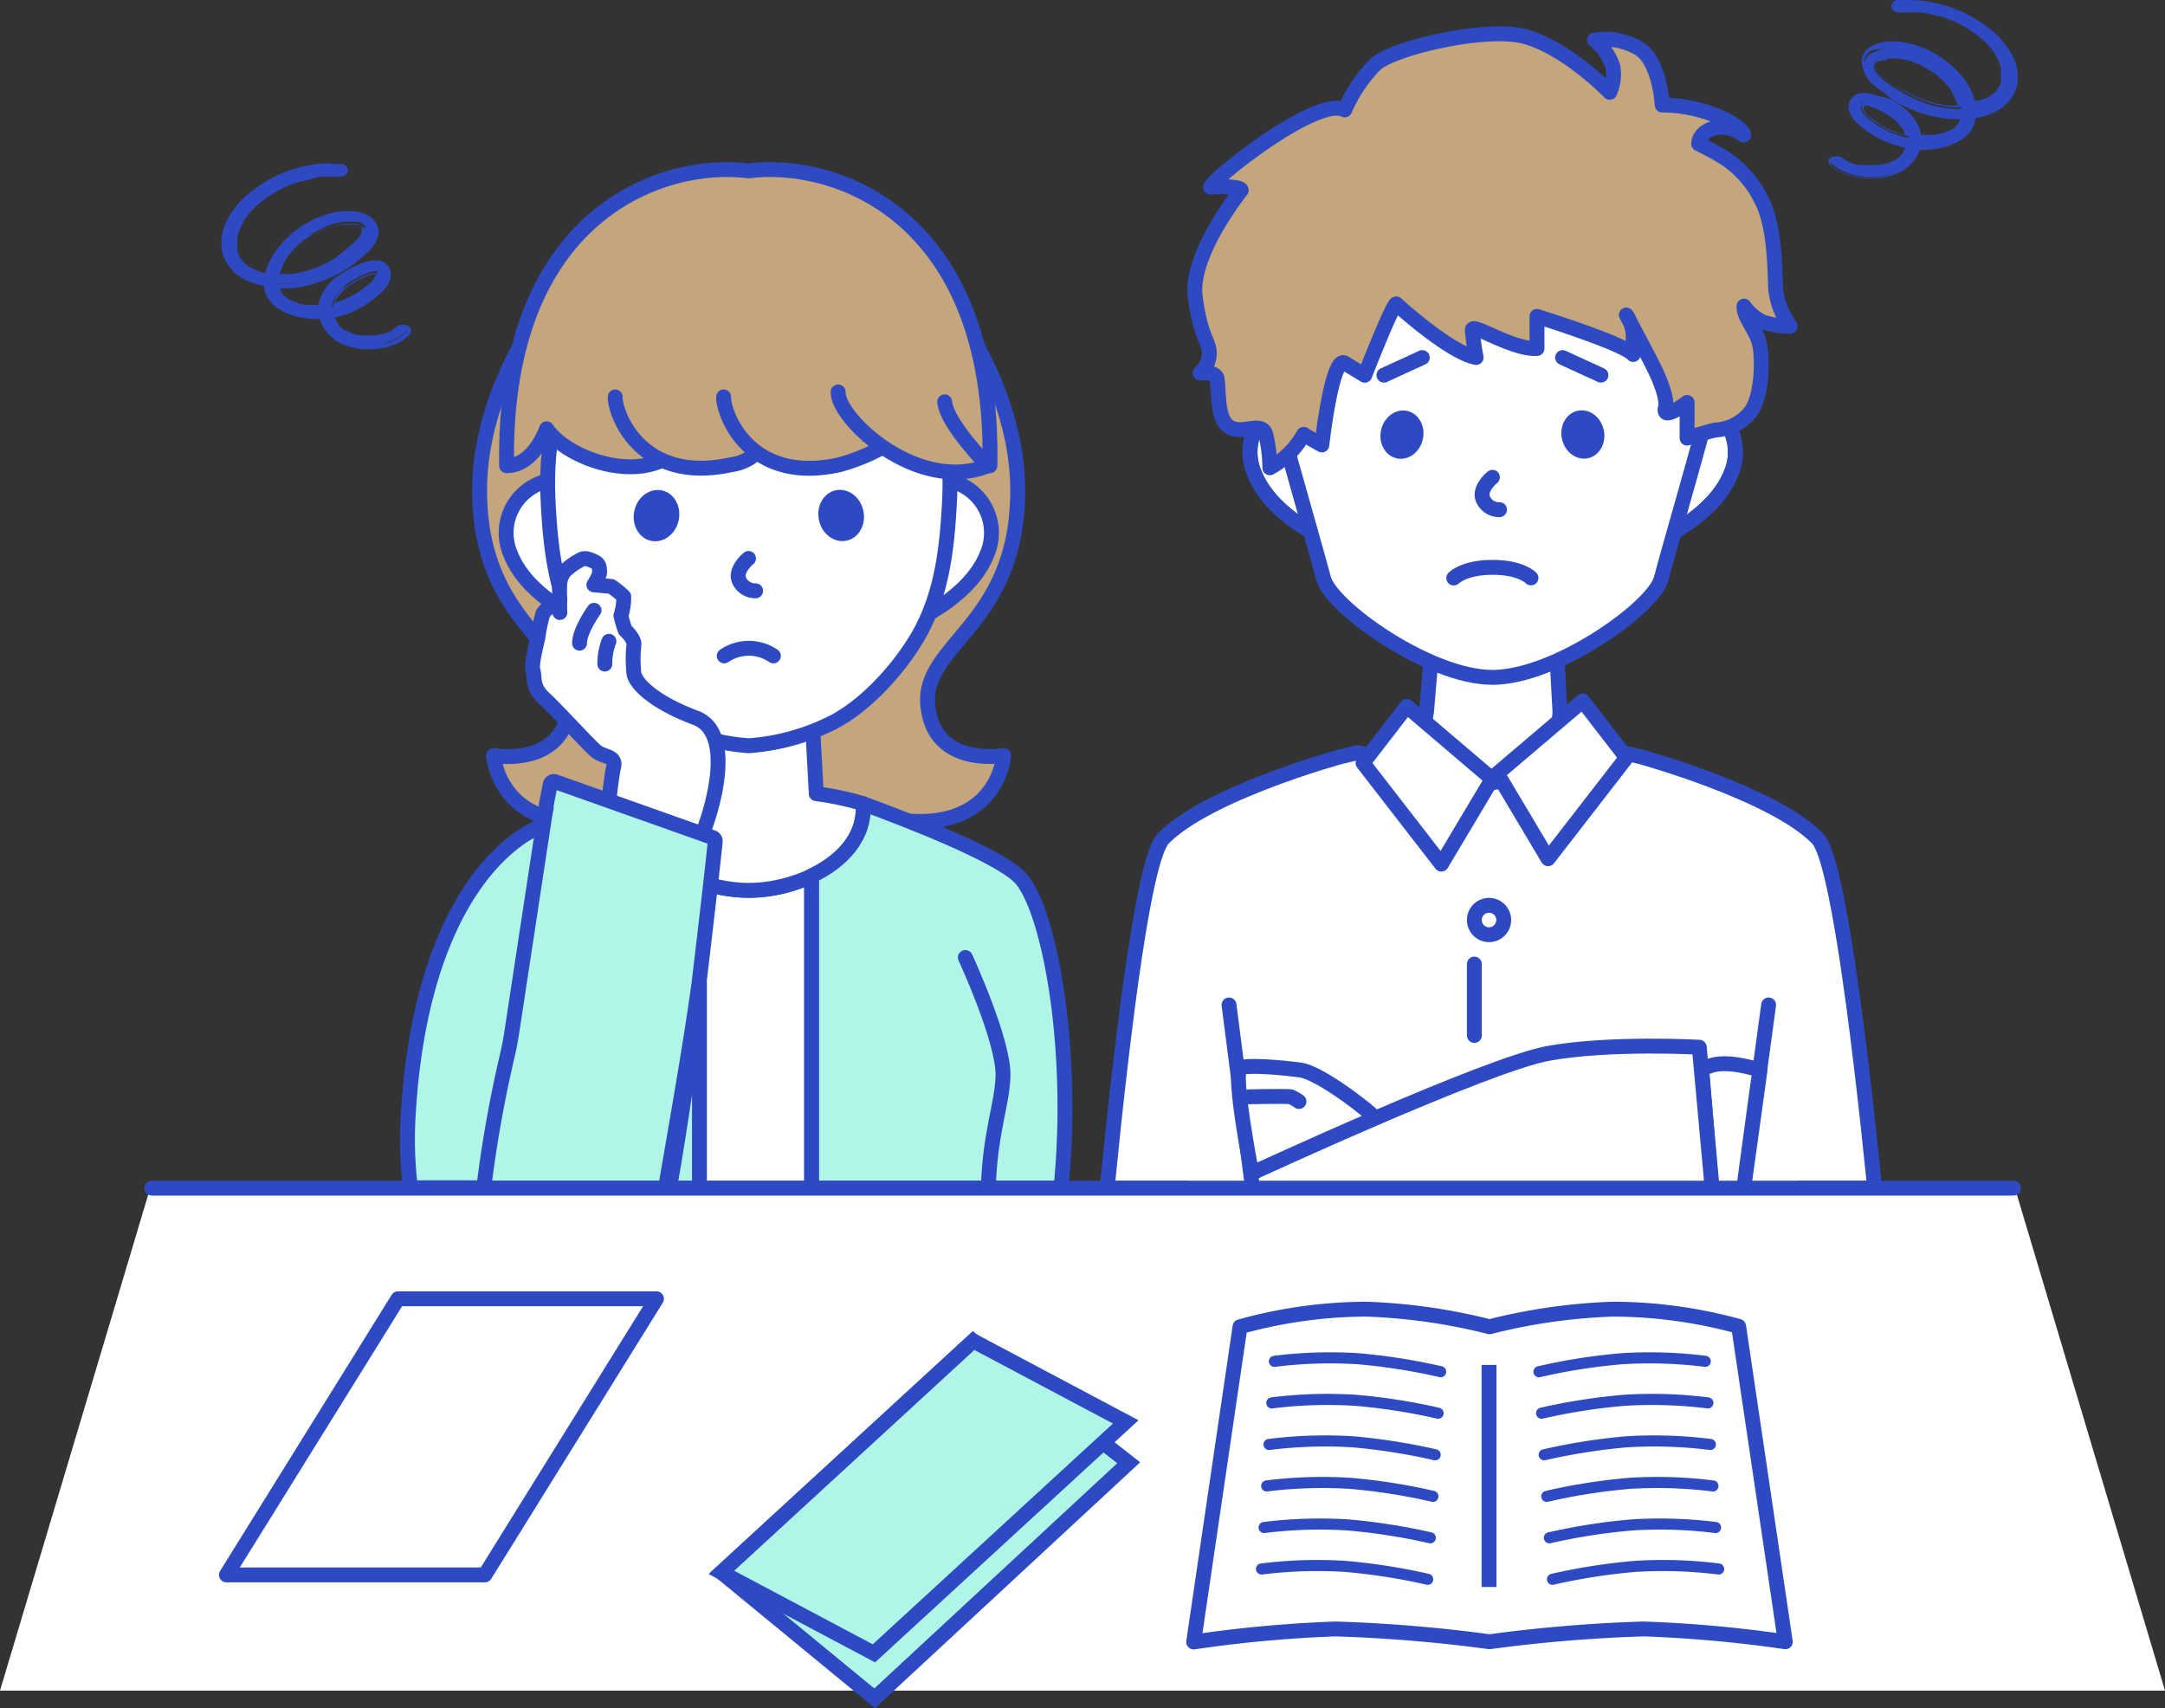 <svg xmlns="http://www.w3.org/2000/svg" viewBox="0 0 216.67 170.93"><rect x="0" y="0" width="216.67" height="170.93" fill="#333333" stroke="none"/><defs><style>.cls-1,.cls-11,.cls-5,.cls-7{fill:none;}.cls-1,.cls-10,.cls-11,.cls-2,.cls-3,.cls-6,.cls-9{stroke:#2e4ac3;}.cls-1,.cls-10,.cls-2,.cls-3,.cls-5,.cls-6{stroke-linecap:round;stroke-linejoin:round;}.cls-1,.cls-11,.cls-2,.cls-3,.cls-6,.cls-9{stroke-width:1.49px;}.cls-10,.cls-2,.cls-8{fill:#fff;}.cls-3{fill:#c5a57b;}.cls-4{fill:#2e4ac3;}.cls-5{stroke:#e10067;}.cls-10,.cls-5{stroke-width:1.11px;}.cls-6,.cls-9{fill:#aff6e8;}.cls-11,.cls-9{stroke-miterlimit:10;}</style></defs><g id="レイヤー_2" data-name="レイヤー 2"><g id="レイヤー_1-2" data-name="レイヤー 1"><line class="cls-1" x1="118.67" y1="118.89" x2="147.55" y2="118.89"/><line class="cls-1" x1="147.55" y1="118.89" x2="179.2" y2="118.89"/><path class="cls-2" d="M124.5,112.41s3.9-.08,4.18,0a4.39,4.39,0,0,1,.82.47"/><path class="cls-2" d="M81.23,118.89V87.64a14.37,14.37,0,0,1-12.58,0v31.25Z"/><path class="cls-3" d="M86.45,81.36c13.37,3.65,14-5.76,14-5.76s-7,1.25-7.6-5,9.08-8,9-21.67c-.08-15-14.93-31.51-27.34-31.51h.76C62.91,17.43,48.06,33.91,48,48.94c-.07,13.64,9.58,15.43,9,21.67s-7.61,5-7.61,5,.67,9.41,14,5.76"/><path class="cls-2" d="M94.22,48a5.33,5.33,0,0,1,4.56,7.45C97.16,59.59,92,61.87,92,61.87V48Z"/><path class="cls-2" d="M55.66,48a5.33,5.33,0,0,0-4.56,7.45c1.61,4.11,6.77,6.39,6.77,6.39V48Z"/><path class="cls-2" d="M74.94,89.09c5.19,0,11.84-3.24,11.44-8.67a29.25,29.25,0,0,0-4.69-1l-.46-8.54-12.14-.23-.75,8.77a30.63,30.63,0,0,0-4.84,1C63.14,85.87,69.76,89.09,74.94,89.09Z"/><path class="cls-2" d="M74.94,25C63.19,25,54.12,35,54.85,50.07c.24,5,.81,9.55,3.16,13.61C60,67,63.51,71,67.1,72.57a22.11,22.11,0,0,0,7.84,2.05,22,22,0,0,0,7.83-2.05c3.6-1.61,7.16-5.56,9.1-8.89,2.35-4.06,2.91-8.6,3.16-13.61C95.76,35,86.68,25,74.94,25Z"/><path class="cls-1" d="M77.4,65.63a4.36,4.36,0,0,0-4.92,0"/><path class="cls-2" d="M69.17,85.9c1.66-2.83,4.89-12.41.45-14.07s-6.17-3.62-6.19-4.55a13.84,13.84,0,0,1,0-2.68c.16-.64-.87-1.55-.87-1.55a12.52,12.52,0,0,1-.42-1.45,5.78,5.78,0,0,0,.28-1.92,9.83,9.83,0,0,0-1.24-1l-1.75-.16s.62-.93.58-1.34,0-.75-.55-1-.92-.39-1.3-.19a6.94,6.94,0,0,0-1.65,1.17,2.42,2.42,0,0,0-.48,1.12,11.52,11.52,0,0,0,0,1.68,12.68,12.68,0,0,0,0,1.33s-.24-.78-.63-.7a2,2,0,0,0-1.06.8,17.07,17.07,0,0,0-.49,2.27c0,.25-.73,2.71-.51,3.43s-.14,1.64,1.12,2.79,4.49,4.72,5.23,5.31,2,.43,1.72,1.57-.7,5.53-.7,5.53Z"/><path class="cls-2" d="M59.45,61.07S58,63.08,58,64.36"/><path class="cls-1" d="M60.94,64.17a6.13,6.13,0,0,0-.41,2.28"/><ellipse class="cls-4" cx="65.7" cy="51.59" rx="2.58" ry="2.27" transform="translate(1.03 104.47) rotate(-77.41)"/><ellipse class="cls-4" cx="84.18" cy="51.59" rx="2.27" ry="2.58" transform="translate(-9.22 19.58) rotate(-12.59)"/><path class="cls-1" d="M75.62,59.12a1.78,1.78,0,0,1-1.63-1c-.52-1.08.92-2.24.92-2.24"/><path class="cls-5" d="M63.5,44.26a3.12,3.12,0,0,1,2.42-.77,3.15,3.15,0,0,1,2.42.77"/><path class="cls-5" d="M82.27,44.26a4.19,4.19,0,0,1,4.84,0"/><path class="cls-3" d="M66.24,46.06c-3.8,1.81-9.72-.46-11.54-3.16,0,0-1.24,3.7-4,3.7C50.27,21.16,66.56,16,74.91,17.1,83.25,16,99.55,21.16,99.07,46.6L88.29,44.77l-12.54.52-9.51.77"/><path class="cls-3" d="M75.75,45.29a4.66,4.66,0,0,1-2.58,1.21c-9.15,2-11.67-5.24-11.6-6.78"/><path class="cls-3" d="M72.42,39.72c-.07,1.54,2.45,8.82,11.6,6.78a19.15,19.15,0,0,0,4.27-1.73"/><path class="cls-3" d="M94.54,40.21c.2,2.23,4.34,6.39,4.34,6.39-7,2.85-15.09-4.69-15-7.38"/><path class="cls-6" d="M101.9,87.63c-2.51-2.26-11.05-5.57-15.52-7.21.24,3.3-2.11,5.78-5.15,7.22v31.25H98.91c.16-5.59,1.4-8.38,1.47-11.24.08-3.53-3.77-11.84-3.77-11.84s3.85,8.31,3.77,11.84c-.07,2.86-1.31,5.65-1.47,11.24h7.27C107.64,104.53,104.86,90.29,101.9,87.63Z"/><line class="cls-7" x1="50.45" y1="118.89" x2="50.33" y2="118.89"/><path class="cls-7" d="M50.33,118.89h.12c.5-4,1-9.1,1.5-14.35Z"/><path class="cls-7" d="M51,82.83,54,81.17a.38.38,0,0,1,.53.2c0-.19.07-.37.1-.55l-1.44.7Z"/><path class="cls-6" d="M70,118.89V98.36c-.81,6.57-1.83,14-3,20.53Z"/><path class="cls-6" d="M54.74,104.54c.85-9,1.71-18.47,2.56-23.17a.38.38,0,0,0-.53-.2l-3,1.66a13.58,13.58,0,0,0-1.72,1c-5.67,4-10.44,13.12-11.22,28.19a39,39,0,0,0,.25,6.83h12Z"/><path class="cls-6" d="M54.53,81.54l-3.29,21.61c-.13.85-.28,1.69-.48,2.52a124.71,124.71,0,0,0-2.35,13.22H66.6c1.32-7.68,2.51-14.34,3.36-20.53h0c1-8.4,1.51-13,1.62-14.17a.38.38,0,0,0-.25-.38L55.56,78.22a.37.37,0,0,0-.49.27c-.08.42-.22,1.13-.41,2.08a2.21,2.21,0,0,1,0,.25c0,.18-.07.36-.1.55A.32.32,0,0,1,54.53,81.54Z"/><path class="cls-4" d="M36.84,34.78a6.29,6.29,0,0,1-2.21-.39,3.91,3.91,0,0,1-2.53-2.66h-.38a7.91,7.91,0,0,1-1.9-.23,5.86,5.86,0,0,1-1.94-.83,2.67,2.67,0,0,1-1.29-2.23A7.39,7.39,0,0,1,24.94,28a4.09,4.09,0,0,1-2.47-2.61,4.59,4.59,0,0,1,.41-3.2,8.49,8.49,0,0,1,2.43-2.89,12.69,12.69,0,0,1,7.8-2.75c.32,0,.63,0,1,0s.53.2.54.44a.37.37,0,0,1-.11.28.58.58,0,0,1-.42.18h0c-.35,0-.66,0-1,0H33l-.54,0-.26,0-.2,0c-.37,0-.72.1-1.08.17l-.52.13-.46.13a12.68,12.68,0,0,0-1.95.8l-.4.22-.43.26a9.92,9.92,0,0,0-.82.57l-.39.31-.19.16-.2-.07.1.16c-.25.23-.46.44-.67.67a6.89,6.89,0,0,0-.49.61,4,4,0,0,0-.23.34l0,.05h0l-.13.23a5.19,5.19,0,0,0-.52,1.38h0v.06l0,0h0l0,.19c0,.11,0,.23,0,.34a3.71,3.71,0,0,0,0,.67s0,0,0,0l.06.23c0,.1.06.21.1.31s.09.2.15.3a.08.08,0,0,0,0,0l.14.21.22.27.14.14-.06.2.15-.12a3.85,3.85,0,0,0,.69.48l.18.09.23.1a3.94,3.94,0,0,0,.48.18l.08.21.05-.18.33.09.2,0a4.58,4.58,0,0,1,.14-.53,6.52,6.52,0,0,1,.81-1.69,9.19,9.19,0,0,1,3-2.77,8.53,8.53,0,0,1,2-.89,7.4,7.4,0,0,1,2.16-.34,4.08,4.08,0,0,1,2,.48,1.65,1.65,0,0,1,.85,1.68,3.23,3.23,0,0,1-1.2,1.77,14,14,0,0,1-1.89,1.33,13.13,13.13,0,0,1-4.7,1.85,11.34,11.34,0,0,1-1.74.14h-.43a1.89,1.89,0,0,0,.23.73l0,0a1.85,1.85,0,0,0,.15.22l.13.15,0,.21.12-.13h0l.29.23.19.12,0,.23.1-.16h0a6,6,0,0,0,.81.33l0,.21.09-.17.28.08.47.09.37,0h.06l.49,0H32a2.85,2.85,0,0,1,.19-.92,4.69,4.69,0,0,1,1.1-1.6A7.88,7.88,0,0,1,35.13,27a10.85,10.85,0,0,1,1-.49,3.49,3.49,0,0,1,1.3-.3,1.37,1.37,0,0,1,.28,0,1.23,1.23,0,0,1,1.19,1.17,2.06,2.06,0,0,1-.65,1.45,9.56,9.56,0,0,1-5.07,2.71l0,.09a2.26,2.26,0,0,0,.13.33,1.42,1.42,0,0,0,.08.18l0,0,0,0a2.43,2.43,0,0,0,.24.32,1.69,1.69,0,0,0,.26.28l0,0a.45.45,0,0,1,.06.12l0,0,.18.14a3,3,0,0,0,.35.22v0l.07,0-.07.12.07-.11-.07.13v0l.09-.17.28.13a2.6,2.6,0,0,0,.42.15l.18.05.23,0,.46.07h1l.29,0a4,4,0,0,0,.48-.09l.28-.07.11,0a3.16,3.16,0,0,0,.43-.16l.21-.09.17.12-.08-.17.07.1,0-.12a3,3,0,0,0,.35-.23l.19-.14v0a.73.73,0,0,1,.52-.23.69.69,0,0,1,.25,0,.45.45,0,0,1,.3.33.35.35,0,0,1-.1.34,4.55,4.55,0,0,1-1.7,1A7,7,0,0,1,36.84,34.78ZM33.17,30.6H33l.15.09.43-.1.15,0,.33-.11.5-.19L35,30l.26-.13.15-.09a9.57,9.57,0,0,0,1.63-1.17l0,0h0l.25-.23a1.41,1.41,0,0,0,.2-.24h.22l-.16-.1.07-.13a1.48,1.48,0,0,0,.1-.27,1,1,0,0,0,0-.2.59.59,0,0,0,0-.13l0-.08,0,0,.06,0,.05-.11-.06,0-.07.07,0,0,0,0v-.07l0,0,0-.06V27l0,.05-.06.1-.11,0h-.18a2.05,2.05,0,0,0-.55.16,10.13,10.13,0,0,0-.95.42l-.18.1-.21.12a4.28,4.28,0,0,0-.42.26,4,4,0,0,0-.39.29l-.28.23a.05.05,0,0,1,0,0h0a5.13,5.13,0,0,0-.6.65l-.2.29a3,3,0,0,0-.18.36,2.48,2.48,0,0,0-.13.35l0,.16h0A0,0,0,0,1,33.17,30.6Zm-5.06-2.92h.53l.39,0h0a.19.19,0,0,1,.1,0v0a9.4,9.4,0,0,0,2.19-.51,11.37,11.37,0,0,0,1.07-.43l.51-.25.46-.25A19,19,0,0,0,35.22,25a4.61,4.61,0,0,0,.72-.62q.16-.16.3-.33c0-.06.09-.12.13-.19h0l.08-.15a1.85,1.85,0,0,0,.12-.33l.2-.12h-.18c0-.05,0-.1,0-.16l0-.1-.06-.13,0-.05.07-.2,0,0v0h0l-.06,0-.11-.11-.09-.07-.13-.09,0-.22-.08.17-.16-.06-.06,0h0a1.68,1.68,0,0,0-.26-.06l-.22,0h0l-.41,0h-.14l-.35,0a7.11,7.11,0,0,0-1,.18l-.24.06-.15.05c-.14,0-.28.1-.41.15a4.48,4.48,0,0,0-.44.2l-.39.18s0,0,0,0A10.07,10.07,0,0,0,30,24.18l-.21.18h0l-.1.09-.33.32c-.21.22-.4.45-.58.68l-.25.35-.11.19-.25,0,.17.09a6.28,6.28,0,0,0-.36.74,5.76,5.76,0,0,0-.24.8Z"/><path class="cls-4" d="M33.11,16.72c.31,0,.62,0,.93,0s.37.1.38.26-.16.26-.35.26h0c-.31,0-.63,0-.94,0h-.16l-.54,0-.27,0h-.2c-.37.05-.74.11-1.1.18l-.53.13-.27.07,0,0h0l-.12,0a12,12,0,0,0-2,.82l-.41.22-.44.27c-.29.18-.57.37-.83.57s-.27.21-.4.32l-.19.16-.08.07,0,0h0a6.85,6.85,0,0,0-.66.66,6,6,0,0,0-.51.64,2.54,2.54,0,0,0-.23.34l0,.06h0A.35.35,0,0,0,24,22l-.09.16a5.19,5.19,0,0,0-.54,1.43l0,.06h0v.07l0,.17c0,.12,0,.24,0,.36a3.39,3.39,0,0,0,0,.71s0,.07,0,.07v0s0,.05,0,.08,0,.1.05.16.07.22.11.33a3.18,3.18,0,0,0,.16.32s0,.05,0,.08v0l0,.06.1.15a3.07,3.07,0,0,0,.24.29,1.85,1.85,0,0,0,.14.14.46.46,0,0,0,.07.07h0l0,0a4.56,4.56,0,0,0,.72.49h0l.06,0,.1.05.24.1.5.19.07,0h0l.12,0,.26.06.39.07a5,5,0,0,0-.05.53A7.26,7.26,0,0,1,25,27.81a3.92,3.92,0,0,1-2.36-2.49,4.35,4.35,0,0,1,.4-3.07,8.24,8.24,0,0,1,2.37-2.82,12.65,12.65,0,0,1,3.88-2.09,12.41,12.41,0,0,1,3.81-.62m1.68,4.79h0a3.86,3.86,0,0,1,1.91.46,1.46,1.46,0,0,1,.77,1.49,3.13,3.13,0,0,1-1.14,1.66,13.53,13.53,0,0,1-1.87,1.31,12.94,12.94,0,0,1-4.63,1.82,10.76,10.76,0,0,1-1.71.14l-.63,0a3,3,0,0,1,0-.52l.51,0h.58l.3,0h.21a10.24,10.24,0,0,0,2.23-.52c.38-.13.74-.28,1.09-.44L33,26.6l.46-.25a17.58,17.58,0,0,0,1.87-1.2,6,6,0,0,0,.75-.64c.11-.11.21-.23.31-.35l.13-.2,0,0h0v0a.41.41,0,0,0,0-.09,1.4,1.4,0,0,0,.14-.37v0h0v0h0v0a.34.34,0,0,0,0-.1,1.09,1.09,0,0,0,0-.18v0h0v0a.16.16,0,0,0,0-.09,1.22,1.22,0,0,0-.07-.17h0l0,0,0,0-.07-.08-.11-.12h0l0,0-.08-.06-.14-.09h0l0,0h0l0,0-.09,0-.18-.07-.07,0h0l-.08,0-.2-.05-.22,0h-1a8.1,8.1,0,0,0-1,.18l-.23.06h0l-.11,0-.44.16-.44.2-.25.12-.1.05-.06,0h0A10.48,10.48,0,0,0,29.92,24l-.19.16,0,0h0l0,0-.08.08a3.34,3.34,0,0,0-.33.32,7.69,7.69,0,0,0-.6.7l-.25.36-.12.19h0l0,.05a.35.35,0,0,1-.05.08,6,6,0,0,0-.36.77,4.5,4.5,0,0,0-.29,1h-.28l-.29,0-.17,0a5.73,5.73,0,0,1,.16-.69,6.72,6.72,0,0,1,.8-1.64,9.1,9.1,0,0,1,3-2.71,8.93,8.93,0,0,1,1.93-.87,7.45,7.45,0,0,1,2.11-.34m-1.74.79h0m4.41,4.13.25,0a1.06,1.06,0,0,1,1,1,1.91,1.91,0,0,1-.61,1.31,9.69,9.69,0,0,1-3.72,2.33,8.55,8.55,0,0,1-1.43.36v0a2.1,2.1,0,0,1,0-.5c.22,0,.44-.09.65-.15l.16,0h0l.06,0,.26-.08.51-.2.49-.22.25-.13,0,0h0l.12-.07a9.66,9.66,0,0,0,1.65-1.19l.06-.05h0l.08-.07.16-.15.22-.27a.56.56,0,0,0,.05-.08h0l.07-.14a1.28,1.28,0,0,0,.11-.31v0h0v0h0v0h0s0,0,0-.06a.71.71,0,0,0,0-.14s0-.05,0-.08v0h0v0h0v0h0s0-.11,0-.12a.08.08,0,0,0,0,0h0l0,0h0l0,0h0s0,0,0,0l0,0,0,0h0l0,0h0l0,0h0l0,0,0,0h0l0,0h0l0,0h0l0,0h-.42a2.77,2.77,0,0,0-.58.17,9.53,9.53,0,0,0-1,.44l-.19.1-.22.12-.43.27c-.13.09-.27.19-.39.29l-.2.16-.09.08,0,0h0v0h0v0h0a5.36,5.36,0,0,0-.61.67,1.27,1.27,0,0,0-.13.19l-.07.09v0h0v0a2.69,2.69,0,0,0-.19.38,2.35,2.35,0,0,0-.14.37c0,.06,0,.13,0,.19h0v.05s0,0,0,.08a1.93,1.93,0,0,0,0,.24l-.45.07h-.3a2.88,2.88,0,0,1,.19-1,4.37,4.37,0,0,1,1.05-1.53,8,8,0,0,1,1.76-1.25c.33-.17.67-.33,1-.47a3.23,3.23,0,0,1,1.23-.3m-10.12,1.4h0m-.57.46a6.36,6.36,0,0,0,.75.08c0,.05,0,.1,0,.15a1.94,1.94,0,0,0,.26.87h0v0h0v0h0l0,0a.43.43,0,0,1,0,.07l.12.15.14.16.06.06.05,0h0l.32.24a1.37,1.37,0,0,0,.2.13l.08.05.06,0h0a5.7,5.7,0,0,0,.84.35l.08,0h0l.08,0,.25.07.47.09.26,0h.2l.49,0h.65a3.15,3.15,0,0,0,0,.53h-.53a7.64,7.64,0,0,1-1.86-.22,5.8,5.8,0,0,1-1.88-.8,2.76,2.76,0,0,1-1.11-1.46,3,3,0,0,1-.1-.78M32.38,31h0m.61.45v0h0v0h0a.29.29,0,0,0,0,.09.94.94,0,0,0,0,.16,2.67,2.67,0,0,0,.14.36l.09.19.05.08v0h0a2.62,2.62,0,0,0,.24.34,3.83,3.83,0,0,0,.28.29l0,0h0l.08.07.18.14a3.17,3.17,0,0,0,.36.23l.06,0h0l.1,0,.23.1a3.16,3.16,0,0,0,.43.16h.08l.12,0,.23,0a4,4,0,0,0,.48.07h1.14l.24,0a3.86,3.86,0,0,0,.49-.09l.25-.06.07,0h0l.12,0,.44-.16.22-.1.09,0h0l0,0a2.35,2.35,0,0,0,.37-.24,1.09,1.09,0,0,0,.17-.13l.05,0h0L40,33a.49.49,0,0,1,.33-.13.43.43,0,0,1,.19,0c.17.06.25.24.13.35a4.32,4.32,0,0,1-1.63,1,6.68,6.68,0,0,1-2.2.36,6.1,6.1,0,0,1-2.14-.37,3.74,3.74,0,0,1-2.43-2.6.19.19,0,0,0,0-.08c.25,0,.5-.05.74-.09m.12-15.1a12.47,12.47,0,0,0-3.92.64,12.66,12.66,0,0,0-4,2.15,8.7,8.7,0,0,0-2.48,2.94,4.81,4.81,0,0,0-.42,3.34,4.33,4.33,0,0,0,2.58,2.73,7.19,7.19,0,0,0,1.55.46,3.44,3.44,0,0,0,.09.56,3.13,3.13,0,0,0,1.26,1.66,5.82,5.82,0,0,0,2,.86,7.89,7.89,0,0,0,1.95.24H32a4.13,4.13,0,0,0,2.6,2.64,6.24,6.24,0,0,0,2.28.4,7.42,7.42,0,0,0,2.32-.37,4.81,4.81,0,0,0,1.77-1.06.54.54,0,0,0,.16-.51.67.67,0,0,0-.42-.46.91.91,0,0,0-.32-.06.82.82,0,0,0-.58.23l-.06.06h0a.64.64,0,0,1-.17.13,2.7,2.7,0,0,1-.33.22h0l-.09.05-.2.09-.41.16-.1,0h0l-.26.07-.46.08a.91.91,0,0,1-.23,0h-1l-.47-.07-.21,0-.12,0h0a3.91,3.91,0,0,1-.41-.15l-.21-.09-.09-.05h0l0,0L34.4,33l-.16-.13-.06-.06h0l0,0a3.08,3.08,0,0,1-.25-.27l-.22-.3h0l-.05-.09-.09-.17c0-.06-.05-.13-.08-.2a11.05,11.05,0,0,0,1.09-.3A9.91,9.91,0,0,0,38.41,29a2.25,2.25,0,0,0,.71-1.58,1.42,1.42,0,0,0-1.36-1.36l-.3,0h0a3.72,3.72,0,0,0-1.36.32,11.42,11.42,0,0,0-1.06.49,8.49,8.49,0,0,0-1.85,1.32,4.67,4.67,0,0,0-1.14,1.66,3.2,3.2,0,0,0-.2.81h-.28l-.46,0h0l-.17,0-.25,0-.44-.08L30,30.43h-.07l-.09,0a5.72,5.72,0,0,1-.78-.33h0l-.1-.06-.18-.11-.28-.22h0l-.07-.07-.13-.14-.09-.12,0-.06h0l0,0h0a1.44,1.44,0,0,1-.17-.45h.21a11.73,11.73,0,0,0,1.77-.14,13.31,13.31,0,0,0,4.76-1.87A13.53,13.53,0,0,0,36.6,25.4a3.47,3.47,0,0,0,1.27-1.88,1.82,1.82,0,0,0-.95-1.87,4.21,4.21,0,0,0-2.1-.51h0a7.7,7.7,0,0,0-2.21.35,9.15,9.15,0,0,0-2,.91,9.32,9.32,0,0,0-3.09,2.83A6.88,6.88,0,0,0,26.63,27c0,.13-.07.25-.1.37h0l-.24-.06-.12,0h0l-.07,0L25.6,27l-.22-.1-.09,0h0l-.05,0h0a4.55,4.55,0,0,1-.66-.46l0,0-.05-.06-.13-.12a2.39,2.39,0,0,1-.21-.26L24,25.81l0,0,0-.07a1.75,1.75,0,0,1-.13-.28c0-.1-.08-.19-.11-.29l0-.15v0s0,0,0-.05a2.91,2.91,0,0,1,0-.65c0-.11,0-.22,0-.33l0-.16h0l0-.05h0v-.06a5.19,5.19,0,0,1,.51-1.33l.08-.15,0-.08h0v0l.24-.35c.14-.2.31-.4.48-.6s.4-.42.64-.64h0l.11-.09.18-.16.38-.3a9,9,0,0,1,.81-.56l.42-.26.4-.21a11.31,11.31,0,0,1,1.91-.79l.12,0h0l.3-.08.52-.12A9.78,9.78,0,0,1,32,17.67h.19l.26,0,.53,0h.15c.3,0,.61,0,.91,0h.06a.78.78,0,0,0,.56-.24.57.57,0,0,0,.16-.42.69.69,0,0,0-.72-.6c-.31,0-.64,0-1,0Zm-1,1.3Zm2.18,4.78h.91l.2,0,.18,0h.08l.19.07.08,0h0l.13.08.06.05,0,0,.07.08,0,.06,0,0h0a.54.54,0,0,1,0,.11.19.19,0,0,1,0,.07h0a.62.62,0,0,1,0,.13v.08a1.17,1.17,0,0,1-.11.3l0,.08h0l-.14.2a2.79,2.79,0,0,1-.28.32,4.83,4.83,0,0,1-.7.6A17.12,17.12,0,0,1,33.27,26c-.16.1-.27.15-.44.24l-.51.25c-.35.16-.7.31-1.05.43a9.71,9.71,0,0,1-2.15.5H29l-.33,0H28a5.3,5.3,0,0,1,.19-.56,5.12,5.12,0,0,1,.34-.71l0-.08,0,0h0l.12-.19.24-.34a8.51,8.51,0,0,1,.56-.66l.32-.31.08-.07h0l0,0,.18-.15a8.68,8.68,0,0,1,1.59-1.07h0l-.09-.36.17.33.1-.05.24-.12.42-.19L33,22.7l.09,0h.06l.23-.06a7.12,7.12,0,0,1,.9-.17Zm1.84.25Zm-1.69,6.21.11-.1.19-.15.37-.27.41-.26.21-.12.18-.09a7.12,7.12,0,0,1,.93-.42,2.53,2.53,0,0,1,.51-.15h.24a.51.51,0,0,1,0,.09h0s0,.07,0,.1v0a2.83,2.83,0,0,1-.09.27l-.07.12h0l-.05.07a1.18,1.18,0,0,1-.18.21l-.13.14-.09.08h0l-.06,0a9.16,9.16,0,0,1-1.59,1.15l-.11.06h0l-.27.14-.47.22-.49.18-.25.09h-.07l-.15,0-.12,0a2,2,0,0,1,.12-.31,2.59,2.59,0,0,1,.17-.33h0l.06-.11.12-.16a4.65,4.65,0,0,1,.57-.62Zm-.69,2.21h0Z"/><path class="cls-4" d="M187.26,17.69a7.3,7.3,0,0,1-2.25-.35,4.75,4.75,0,0,1-1.71-1,.34.34,0,0,1-.1-.33.45.45,0,0,1,.3-.33.73.73,0,0,1,.25,0,.64.64,0,0,1,.45.17v0l.08.05.19.14a3,3,0,0,0,.35.22h0l0,0,0,.07h0l0-.08,0,.08v.11l.08-.17a1.19,1.19,0,0,0,.25.11l.43.16.11,0,0,.17h0l.08-.17.24.06.48.08.23,0,.2,0h.89l.48-.07.34-.08a3.34,3.34,0,0,0,.48-.16l.32-.14a3.93,3.93,0,0,0,.41-.25A1.09,1.09,0,0,0,190,16l0,0a.36.36,0,0,1,.08-.12l.26-.26a2.26,2.26,0,0,0,.23-.31h.22l-.16-.09.09-.18a2,2,0,0,0,.12-.31l0-.08a10.05,10.05,0,0,1-1.26-.31,9.88,9.88,0,0,1-3.79-2.28,1.94,1.94,0,0,1-.66-1.4,1.2,1.2,0,0,1,1.2-1.13,1.23,1.23,0,0,1,.27,0,3.58,3.58,0,0,1,1.29.29,9.89,9.89,0,0,1,1,.46,8.43,8.43,0,0,1,1.81,1.23,4.49,4.49,0,0,1,1.1,1.54,3,3,0,0,1,.2.88h.46l.47,0,.45-.06a3.73,3.73,0,0,0,.46-.09l.24-.06.15.15-.05-.17a6.9,6.9,0,0,0,.89-.35h0l.21.1-.1-.16.19-.12a2.32,2.32,0,0,0,.3-.22h0l.21.06-.13-.14a.86.86,0,0,0,.13-.14l.11-.13a.3.3,0,0,1,.08-.09h0a1.71,1.71,0,0,0,.23-.69H196a11.34,11.34,0,0,1-1.74-.14,13.33,13.33,0,0,1-4.69-1.77,13,13,0,0,1-1.89-1.27,3.11,3.11,0,0,1-1.21-1.71,1.55,1.55,0,0,1,.86-1.61,4.22,4.22,0,0,1,2-.47,7.76,7.76,0,0,1,2.19.33,8.94,8.94,0,0,1,2,.86,9,9,0,0,1,3,2.65,6.14,6.14,0,0,1,.81,1.62,4.84,4.84,0,0,1,.14.51l.2,0,.37-.09.58-.2.32-.14h0l.06,0a3.94,3.94,0,0,0,.69-.46l0,0,.2-.19c.08-.09.16-.17.23-.26l.11-.16a2.63,2.63,0,0,0,.19-.37,2.49,2.49,0,0,0,.11-.29l0-.15h0a.25.25,0,0,1,0-.09,3.71,3.71,0,0,0,0-.66,1.66,1.66,0,0,0,0-.32l0-.16h0a.17.17,0,0,1,0,0A4.79,4.79,0,0,0,200,5.66L200,5.52v0l-.07-.08-.24-.35a6.8,6.8,0,0,0-.5-.59c-.2-.21-.42-.42-.65-.62l0,0-.29-.24-.39-.3L197,2.76l-.44-.25-.4-.21a12.43,12.43,0,0,0-1.94-.77l-.46-.12a5,5,0,0,0-.53-.12c-.35-.07-.71-.13-1.08-.17l-.46,0-.54,0H191c-.31,0-.63,0-.94,0h0a.61.61,0,0,1-.46-.18.34.34,0,0,1-.11-.27c0-.24.22-.4.54-.43s.63,0,1,0a13.22,13.22,0,0,1,3.86.6,12.7,12.7,0,0,1,3.94,2,8.27,8.27,0,0,1,2.43,2.77,4.22,4.22,0,0,1,.41,3.08,4,4,0,0,1-2.47,2.5,7.38,7.38,0,0,1-1.65.46,2.59,2.59,0,0,1-.1.63,2.83,2.83,0,0,1-1.19,1.5,5.84,5.84,0,0,1-1.94.8,8.45,8.45,0,0,1-1.9.22H192a3.84,3.84,0,0,1-2.52,2.55A6.53,6.53,0,0,1,187.26,17.69Zm3.27-4,.44.1.14-.12-.18,0a1.09,1.09,0,0,1-.05-.17,2.19,2.19,0,0,0-.12-.33,3.72,3.72,0,0,0-.19-.34l-.07-.12-.13-.17a4.24,4.24,0,0,0-.59-.62l-.13-.1-.19-.15-.38-.27-.42-.25-.21-.12-.18-.09a10.25,10.25,0,0,0-1-.41,2.48,2.48,0,0,0-.55-.15h-.12v0l-.09,0-.14-.16,0,.07.06,0h-.06l0,.1-.09-.06,0,.08,0-.09-.06,0h0l.07.16c-.06.12-.07.17-.08.18s0,.09,0,.13a1.14,1.14,0,0,0,.11.33l.07.13.05.08a1.51,1.51,0,0,0,.21.23l.22.21a10,10,0,0,0,1.7,1.17l.41.21a5,5,0,0,0,.48.21l.5.19.25.08.08,0h0Zm4.93-2.8h.86a5,5,0,0,0-.24-.76,7.77,7.77,0,0,0-.35-.71l.09-.19-.15.09-.14-.2c-.08-.12-.16-.23-.25-.34a6.93,6.93,0,0,0-.58-.65l-.32-.31-.32-.26a9.37,9.37,0,0,0-1.62-1L192,6.28c-.15-.06-.29-.13-.44-.18a3.52,3.52,0,0,0-.42-.15l-.15,0-.24-.06a6.94,6.94,0,0,0-.93-.16H189l-.31,0-.24,0,0,0-.2.08L188,5.72l.06.17-.14.09-.21-.08.11.15-.1.1-.21,0,.12.14v0h0l-.06.13,0,.1a.65.65,0,0,0,0,.14l-.18.13.19,0a1.61,1.61,0,0,0,.12.33l.06.1.15.21a3,3,0,0,0,.3.32,5.18,5.18,0,0,0,.72.59,18.93,18.93,0,0,0,1.85,1.15l.46.23.51.24c.34.15.7.29,1.07.42a9.87,9.87,0,0,0,2.19.48l.12,0Z"/><path class="cls-4" d="M191,.37A12.91,12.91,0,0,1,198.68,3a8,8,0,0,1,2.37,2.7,4,4,0,0,1,.4,2.95A3.79,3.79,0,0,1,199.09,11a7.24,7.24,0,0,1-1.76.47,2.94,2.94,0,0,0-.05-.51l.39-.07.26-.06.12,0h0l.07,0a4.4,4.4,0,0,0,.51-.18l.23-.09.1-.05.06,0h0a4.71,4.71,0,0,0,.72-.47l.05,0h0l.07-.06L200,9.7a3,3,0,0,0,.24-.28,1.71,1.71,0,0,1,.11-.14l0-.06v0a.56.56,0,0,0,0-.08c.05-.1.11-.2.15-.3s.08-.21.12-.32a1.24,1.24,0,0,1,0-.16s0-.05,0-.07V8.26a3.82,3.82,0,0,0,.05-.68l0-.34,0-.16V7h0V6.94a5.17,5.17,0,0,0-.55-1.37,1.09,1.09,0,0,0-.08-.15l-.05-.08h0l0-.06L199.81,5c-.16-.21-.33-.41-.51-.61l-.66-.63h0l0,0-.08-.07-.19-.15-.4-.31c-.26-.19-.54-.37-.83-.55l-.44-.25-.41-.22a12.81,12.81,0,0,0-2-.77l-.12,0h-.08l-.27-.07a4.54,4.54,0,0,0-.53-.12,10.32,10.32,0,0,0-1.09-.18H192l-.27,0-.54,0H191c-.31,0-.63,0-.94,0h0c-.19,0-.35-.13-.35-.25s.17-.23.38-.25.62,0,.93,0M189.31,5a7.75,7.75,0,0,1,2.11.32,8.87,8.87,0,0,1,1.93.84,8.74,8.74,0,0,1,3,2.6,6,6,0,0,1,.8,1.57,5.28,5.28,0,0,1,.16.66l-.16,0-.29,0h-.28a4.94,4.94,0,0,0-.3-1,5.49,5.49,0,0,0-.36-.73l0-.08,0-.05h0v0h0a1.88,1.88,0,0,0-.12-.18l-.25-.35c-.18-.22-.38-.45-.59-.66l-.34-.32-.08-.07,0,0v0l0,0-.19-.16a9.72,9.72,0,0,0-1.65-1.06h0l0,0-.06,0-.1,0-.24-.11-.45-.2-.43-.15-.12,0h0l-.24-.06a7.69,7.69,0,0,0-1-.16h-1l-.22,0-.2,0-.08,0h0l-.06,0-.19.06-.09,0h0l0,0h0a1.19,1.19,0,0,0-.15.09l-.08,0-.05,0h0l-.11.12a.27.27,0,0,0-.07.08l0,0,0,.05h0a1,1,0,0,0-.07.15l0,.1v0h0v0a1,1,0,0,0,0,.17.34.34,0,0,0,0,.1v0h0v0h0a1.78,1.78,0,0,0,.14.36l0,.09,0,0h0l0,0,.14.18a2.45,2.45,0,0,0,.31.34,5.12,5.12,0,0,0,.74.61,18.38,18.38,0,0,0,1.87,1.16l.46.24.52.24c.35.16.71.3,1.09.43a10.86,10.86,0,0,0,2.23.49h.22l.3,0H196l.51,0a4.19,4.19,0,0,1,0,.5l-.63,0a12.08,12.08,0,0,1-1.71-.13,13.43,13.43,0,0,1-4.63-1.75,12.58,12.58,0,0,1-1.86-1.25,3.06,3.06,0,0,1-1.15-1.6,1.37,1.37,0,0,1,.77-1.42A3.85,3.85,0,0,1,189.28,5h0m1.75.75h0m-4.42,4a3.56,3.56,0,0,1,1.23.27c.35.14.69.29,1,.46a7.79,7.79,0,0,1,1.76,1.2,4,4,0,0,1,1,1.47,2.42,2.42,0,0,1,.19,1h-.3l-.44-.07c0-.07,0-.15,0-.23a.17.17,0,0,1,0-.07l0-.07v0c0-.06,0-.12-.05-.18a2.6,2.6,0,0,0-.13-.36,3.24,3.24,0,0,0-.2-.36v0h0v0l-.06-.09-.13-.17a5.39,5.39,0,0,0-.62-.65h0l0,0,0,0h0l0,0-.09-.08-.19-.15-.4-.28-.43-.26-.21-.11-.19-.1c-.31-.15-.64-.29-1-.42a4.18,4.18,0,0,0-.58-.16h-.48l0,0,0,0h0v0h0l0,0,0,0,0,0h0l0,0h0l0,0h0s0,0,0,0,0,.1,0,.11h0v0h0v0h0v0a.2.2,0,0,1,0,.07s0,.09,0,.13,0,0,0,.06h0v0h0v0a1.45,1.45,0,0,0,.11.29,1,1,0,0,0,.08.14h0l.06.08a1.27,1.27,0,0,0,.22.25l.15.14.08.08h0l0,0a10.31,10.31,0,0,0,1.66,1.14l.12.06h0l0,0,.25.12.49.22c.17.06.34.13.51.18l.26.08.07,0h0l.16,0a6.4,6.4,0,0,0,.66.14,4.15,4.15,0,0,1,0,.49v0A9.48,9.48,0,0,1,186,11.91a1.82,1.82,0,0,1-.61-1.26,1,1,0,0,1,1-1h.25M196.76,11h0m0,0h0m.57.44a2.74,2.74,0,0,1-.1.74,2.59,2.59,0,0,1-1.11,1.4,6,6,0,0,1-1.88.77,8.16,8.16,0,0,1-1.86.21h-.53a2.7,2.7,0,0,0,0-.49h.65l.49,0h.07l.13,0,.26,0a3.55,3.55,0,0,0,.47-.09,1.14,1.14,0,0,0,.25-.06l.08,0h0l.08,0a5.64,5.64,0,0,0,.84-.33h0l.06,0,.09,0,.19-.12c.12-.08.22-.16.32-.24h0l0,0,.06-.06.15-.16.11-.14,0-.07,0,0h0l0,0h0a1.93,1.93,0,0,0,.25-.84.66.66,0,0,0,0-.14c.25,0,.5,0,.75-.07m-5.61,2.59h0m-.61.43a6,6,0,0,0,.74.08s0,.06,0,.09a3.66,3.66,0,0,1-2.42,2.49,6.42,6.42,0,0,1-2.15.35,7.22,7.22,0,0,1-2.19-.34,4.35,4.35,0,0,1-1.64-.93c-.12-.11,0-.28.13-.34a.46.46,0,0,1,.19,0,.49.49,0,0,1,.33.13l.06.06h0l.05,0a1.09,1.09,0,0,0,.17.13c.12.08.24.16.37.23l0,0h0l0,0h0l.09,0,.22.1.44.16.11,0h0l.07,0,.24.06a4.21,4.21,0,0,0,.49.09l.24,0h1.15l.47-.07.23-.05.12,0h.08a3.12,3.12,0,0,0,.43-.15l.23-.1.1,0h0l.06,0c.13-.07.25-.15.37-.23l.18-.13.07-.06h0l0,0a2.47,2.47,0,0,0,.28-.28,3.33,3.33,0,0,0,.24-.32h0v0l0,0,0-.07c0-.06.07-.12.1-.19a3.42,3.42,0,0,0,.13-.34s0-.1.05-.16a.31.31,0,0,1,0-.08h0v0h0v0M191,0c-.32,0-.65,0-1,0-.5,0-.7.33-.72.6a.56.56,0,0,0,.16.41.81.81,0,0,0,.56.23h.06c.31,0,.61,0,.91,0h.15l.53,0,.26,0h.19c.36,0,.71.1,1.06.17l.52.12.26.07h0l.15,0a12.17,12.17,0,0,1,1.92.76c.15.07.23.12.39.21l.43.24c.28.17.55.35.8.53l.39.3.18.15.08.06h0l0,0c.25.22.46.42.65.62s.33.38.48.57.15.21.21.31l0,0h0l.05.08.08.14a4.47,4.47,0,0,1,.5,1.27h0v.05h0a.14.14,0,0,1,0,.06h0a.77.77,0,0,0,0,.15c0,.1,0,.21,0,.31a3,3,0,0,1,0,.6.25.25,0,0,0,0,.1h0a.65.65,0,0,0,0,.13,2.31,2.31,0,0,1-.1.28,1.74,1.74,0,0,1-.14.27l0,0v0l-.1.14-.21.25-.13.12,0,0h0a4.6,4.6,0,0,1-.69.46h0l0,0-.13.06-.21.09-.47.16-.07,0-.13,0-.25,0h0c0-.11-.06-.23-.1-.35a6.71,6.71,0,0,0-.84-1.67,9.39,9.39,0,0,0-3.1-2.71,9,9,0,0,0-2-.87,8,8,0,0,0-2.21-.33h0a4.24,4.24,0,0,0-2.09.49,1.73,1.73,0,0,0-.95,1.81,3.21,3.21,0,0,0,1.27,1.81A13.05,13.05,0,0,0,189.42,10a13.55,13.55,0,0,0,4.77,1.79,10.36,10.36,0,0,0,1.76.14h.21a1.78,1.78,0,0,1-.17.41h0l-.05.07-.1.12-.12.13-.05.05,0,0a2.92,2.92,0,0,1-.28.21l-.18.11-.08,0,0,0a6.2,6.2,0,0,1-.79.32l-.07,0h0l-.06,0h0l-.23.05-.45.09-.25,0-.12,0H193l-.48,0h-.28a2.91,2.91,0,0,0-.2-.77,4.38,4.38,0,0,0-1.15-1.6,8,8,0,0,0-1.84-1.26A11.33,11.33,0,0,0,188,9.62a3.72,3.72,0,0,0-1.36-.31l-.3,0A1.39,1.39,0,0,0,185,10.65a2.18,2.18,0,0,0,.72,1.53,10,10,0,0,0,3.87,2.32,10,10,0,0,0,1.07.29,1.11,1.11,0,0,1-.07.16c0,.06,0,.11-.08.16l0,.07h0a2.21,2.21,0,0,1-.22.29,3.07,3.07,0,0,1-.25.26h0l-.08.08-.17.12a2.63,2.63,0,0,1-.33.2l-.05,0-.1.05-.21.09-.4.14h-.06l-.11,0-.22.05-.44.06h-1l-.26,0L186,16.5l-.23-.06h0l-.1,0a2.86,2.86,0,0,1-.41-.15l-.2-.08-.05,0h0l-.37-.22-.15-.12,0,0-.06,0a.82.82,0,0,0-.58-.23.85.85,0,0,0-.31.06A.61.61,0,0,0,183,16a.52.52,0,0,0,.16.5,4.52,4.52,0,0,0,1.77,1,7.39,7.39,0,0,0,2.31.36,6.59,6.59,0,0,0,2.27-.38A4.06,4.06,0,0,0,192.14,15h.24a8.24,8.24,0,0,0,1.94-.22,6.11,6.11,0,0,0,2-.82,3,3,0,0,0,1.27-1.61,3,3,0,0,0,.1-.52,7.9,7.9,0,0,0,1.54-.44,4.23,4.23,0,0,0,2.58-2.63,4.49,4.49,0,0,0-.42-3.22,8.62,8.62,0,0,0-2.48-2.83A13.24,13.24,0,0,0,191,0Zm1,1.29Zm2.13.39h0Zm4.51,2.4h0Zm-9.69,1.78h.89a7.19,7.19,0,0,1,.91.15l.23.06,0,0h0l.09,0,.41.14.43.18.24.11.1.05.22-.3-.16.33h0a10,10,0,0,1,1.6,1l.18.15,0,0h0l.08.08.32.3a8.11,8.11,0,0,1,.57.63l.24.33c0,.06.07.12.11.17a.1.1,0,0,0,0,.05h0l0,.08a6.16,6.16,0,0,1,.34.68q.1.27.18.51h-.62l-.29,0H195a10.11,10.11,0,0,1-2.15-.48,9.24,9.24,0,0,1-1.06-.41c-.17-.08-.34-.15-.5-.24s-.28-.14-.45-.23A18.51,18.51,0,0,1,189,8.15a5,5,0,0,1-.7-.57,2.7,2.7,0,0,1-.28-.31.83.83,0,0,1-.12-.16h0L187.82,7a.81.81,0,0,1-.11-.27.32.32,0,0,1,0-.08.37.37,0,0,1,0-.11.14.14,0,0,1,0-.07.36.36,0,0,1,0-.09l0,0a.14.14,0,0,1,.06-.07l.07-.08h0l.08-.06.1-.06h0l.11,0,.15-.06h0l.07,0,.18,0,.21,0Zm11.83,1.52Zm-4.95,2.17Zm-9.25,1h.18a3,3,0,0,1,.51.14c.32.12.63.26.93.4l.18.09.21.12.41.25c.13.08.25.17.37.26a1.24,1.24,0,0,1,.18.14l.09.07,0,0h0a4.34,4.34,0,0,1,.56.6,1.58,1.58,0,0,1,.12.15l.06.08v0h0a2.58,2.58,0,0,1,.18.32c0,.09.07.18.1.27l-.11,0-.15,0-.08,0-.24-.08-.49-.18a4,4,0,0,1-.47-.21l-.24-.11h0l-.16-.08a9.82,9.82,0,0,1-1.59-1.1l-.05,0-.09-.08-.15-.14-.18-.2,0,0v0l-.07-.11a2,2,0,0,1-.08-.22v0a.62.62,0,0,1,0-.12v-.07h0l0,0h0Zm4.16,2.53h0Z"/><polygon class="cls-2" points="156.12 71.25 155.65 62.71 143.51 62.48 142.76 71.25 142.01 75.31 150.49 83.68 155.54 79.37 156.12 71.25"/><path class="cls-8" d="M168.67,39.92a5.34,5.34,0,0,1,4.56,7.46c-1.62,4.1-6.78,6.38-6.78,6.38V39.92Z"/><path class="cls-8" d="M130.11,39.92a5.33,5.33,0,0,0-4.56,7.46c1.61,4.1,6.77,6.38,6.77,6.38V39.92Z"/><path class="cls-1" d="M168.67,39.92a5.34,5.34,0,0,1,4.56,7.46c-1.62,4.1-6.78,6.38-6.78,6.38V39.92Z"/><path class="cls-1" d="M130.11,39.92a5.33,5.33,0,0,0-4.56,7.46c1.61,4.1,6.77,6.38,6.77,6.38V39.92Z"/><path class="cls-1" d="M168.67,39.92a5.34,5.34,0,0,1,4.56,7.46c-1.62,4.1-6.78,6.38-6.78,6.38V39.92Z"/><path class="cls-1" d="M130.11,39.92a5.33,5.33,0,0,0-4.56,7.46c1.61,4.1,6.77,6.38,6.77,6.38V39.92Z"/><path class="cls-2" d="M149.36,15.77c-11.75,0-25.11,12.37-21.27,26.48,1.54,5.64,3.63,12.82,4.38,15.66s10.56,9.87,16.89,9.87,16.14-7,16.89-9.87,2.84-10,4.37-15.66C174.46,28.14,161.1,15.77,149.36,15.77Z"/><ellipse class="cls-4" cx="140.3" cy="43.49" rx="2.43" ry="2.14" transform="translate(67.28 170.94) rotate(-77.41)"/><ellipse class="cls-4" cx="158.41" cy="43.49" rx="2.14" ry="2.43" transform="translate(-5.67 35.56) rotate(-12.59)"/><path class="cls-1" d="M145.49,57.84s1-1.06,3.86-1.07,3.87,1.06,3.87,1.06"/><path class="cls-1" d="M150.07,51a1.76,1.76,0,0,1-1.63-1c-.52-1.09.92-2.24.92-2.24"/><line class="cls-1" x1="142.34" y1="35.78" x2="138.5" y2="37.54"/><line class="cls-1" x1="156.38" y1="35.78" x2="160.22" y2="37.54"/><path class="cls-3" d="M134.58,11c-2.73-1.44-13.06,6.75-13.43,7.72,0,0,3-.19,3.07.32,0,0-5.11,6.36-4.61,10.57s1.54,4.67,1.41,5.9a2.62,2.62,0,0,1-.92,1.81s1.63-.23,1.72.65c.19,1.69,0,4.08,1.3,4.8s3.14-.67,3.55.69a14.24,14.24,0,0,1,.41,3.35,8.5,8.5,0,0,0,3.39-3.35s1.05.66,1.82,1.06c0,0,1-8.95,2.29-8.19l2,1.22s2.77-7.06,3.15-7.14c0,0,5.32,4.87,8,5.36a25,25,0,0,1-.38-2.76c0-.73,4,2,6.47,1.86V31.66s8.63,2.68,9.63,3.81V33.52a4,4,0,0,0-.69-2s2.24,4.17,2.92,5.59c.41.85,1.23,2.83,1,3.65-.4,1.51,2.16-.49,2.16-.49v3.57s2.13-.67,2.85-.81a4.77,4.77,0,0,0,3.47-1.78c1.23-1.54,1.31-5.76.84-7.14s-1.54-2.51-1.46-3.48a4.77,4.77,0,0,0,1.95,1.62,9.56,9.56,0,0,0,2.67.4,7.74,7.74,0,0,1-1.46-3.78c-.08-2-.06-6.51-1.54-9.09a10.43,10.43,0,0,0-3.47-3.91A26.54,26.54,0,0,0,170,14.39s-.05-1.24,1.77-1.62a3.48,3.48,0,0,1,2.72.74c0-.77-3.65-3-8.14-3,0,0-.22-4.2-2.19-5.58A6.81,6.81,0,0,0,159.58,4a5.81,5.81,0,0,1,1.83,2.65,4.43,4.43,0,0,1-.31,2.59s-4.29-4.46-8.55-5.6c-3.9-1-13,1.14-14.87,2.76A15,15,0,0,0,134.58,11Z"/><line class="cls-6" x1="116.38" y1="83.98" x2="120.72" y2="93.98"/><line class="cls-6" x1="181.06" y1="83.68" x2="176.28" y2="93.98"/><path class="cls-2" d="M180.11,118.89h7.51c-1.78-17.45-3.87-33.1-5.73-35-4.42-4.52-17.68-8.16-17.68-8.16l-1.74-.42-13,3v-.69l-.1.71-.2,0-.21,0-.1-.71v.69l-13-3-1.75.42s-13.26,3.64-17.68,8.16c-1.86,1.9-3.9,17.55-5.63,35h7.92"/><line class="cls-2" x1="125.35" y1="118.89" x2="123" y2="100.56"/><polygon class="cls-2" points="149.33 77.95 140.79 70.68 136.41 76.35 144.25 86.47 149.33 77.95"/><polygon class="cls-2" points="149.85 77.4 158.39 70.14 162.77 75.81 154.93 85.93 149.85 77.4"/><circle class="cls-2" cx="149.02" cy="92.06" r="1.47"/><line class="cls-6" x1="147.55" y1="96.47" x2="147.55" y2="103.61"/><path class="cls-2" d="M171.29,118.89l-1-12.13.71-.05c1.8-.78,5.14.38,5.14.38l-1.63,11.8L177,100.56"/><path class="cls-2" d="M171.29,118.26l-1.23-13.47s-8.9-.5-15.08.61-29.71,12-29.71,12-2-10.28-1.1-10.57,4.14,0,5.92.23,5.76,3.22,7.12,4.41"/><path class="cls-2" d="M125,109.75s3.9-.08,4.18,0a4.39,4.39,0,0,1,.82.47"/><polygon class="cls-2" points="63.8 153.28 37.93 153.28 55.1 125.66 80.97 125.66 63.8 153.28"/><polygon class="cls-8" points="201.5 118.38 108.34 118.38 15.18 118.38 0 169.17 108.34 169.17 216.67 169.17 201.5 118.38"/><polyline class="cls-2" points="201.5 118.89 108.34 118.89 15.18 118.89"/><polygon class="cls-2" points="48.53 157.59 22.66 157.59 39.83 129.96 65.7 129.96 48.53 157.59"/><polygon class="cls-9" points="112.96 146.37 87.53 169.94 72.2 157.34 97.4 134.18 112.96 146.37"/><polygon class="cls-9" points="112.66 142.28 87.46 165.44 72.2 157.34 97.4 134.18 112.66 142.28"/><path class="cls-2" d="M174,132.72A47.72,47.72,0,0,0,161.39,131a58.1,58.1,0,0,0-12.32,1.76A58.25,58.25,0,0,0,136.74,131a47.72,47.72,0,0,0-12.64,1.76l-4.64,31.54A129.81,129.81,0,0,1,133.64,163a148.86,148.86,0,0,1,15.43,1.28A148.56,148.56,0,0,1,164.49,163a129.81,129.81,0,0,1,14.18,1.28Z"/><path class="cls-10" d="M170.66,136.22a44.8,44.8,0,0,0-8.37-.26,59.07,59.07,0,0,0-8.27,1.3"/><path class="cls-10" d="M170.92,140.38a44.8,44.8,0,0,0-8.37-.26,59.79,59.79,0,0,0-8.27,1.29"/><path class="cls-10" d="M171.17,144.54a45.19,45.19,0,0,0-8.36-.27,60.77,60.77,0,0,0-8.27,1.3"/><path class="cls-10" d="M171.43,148.69a44.72,44.72,0,0,0-8.36-.26,59.07,59.07,0,0,0-8.27,1.3"/><path class="cls-10" d="M171.69,152.85a44.72,44.72,0,0,0-8.36-.26,59.79,59.79,0,0,0-8.27,1.29"/><path class="cls-10" d="M172,157a44.8,44.8,0,0,0-8.37-.26,59.82,59.82,0,0,0-8.26,1.29"/><path class="cls-10" d="M127.54,136.22a44.8,44.8,0,0,1,8.37-.26,59.37,59.37,0,0,1,8.27,1.3"/><path class="cls-10" d="M127.28,140.38a44.8,44.8,0,0,1,8.37-.26,59.79,59.79,0,0,1,8.27,1.29"/><path class="cls-10" d="M127,144.54a45.12,45.12,0,0,1,8.36-.27,60.77,60.77,0,0,1,8.27,1.3"/><path class="cls-10" d="M126.77,148.69a44.72,44.72,0,0,1,8.36-.26,59.07,59.07,0,0,1,8.27,1.3"/><path class="cls-10" d="M126.51,152.85a44.72,44.72,0,0,1,8.36-.26,59.79,59.79,0,0,1,8.27,1.29"/><path class="cls-10" d="M126.25,157a44.8,44.8,0,0,1,8.37-.26,59.82,59.82,0,0,1,8.26,1.29"/><line class="cls-11" x1="149.02" y1="136.58" x2="149.02" y2="158.8"/></g></g></svg>